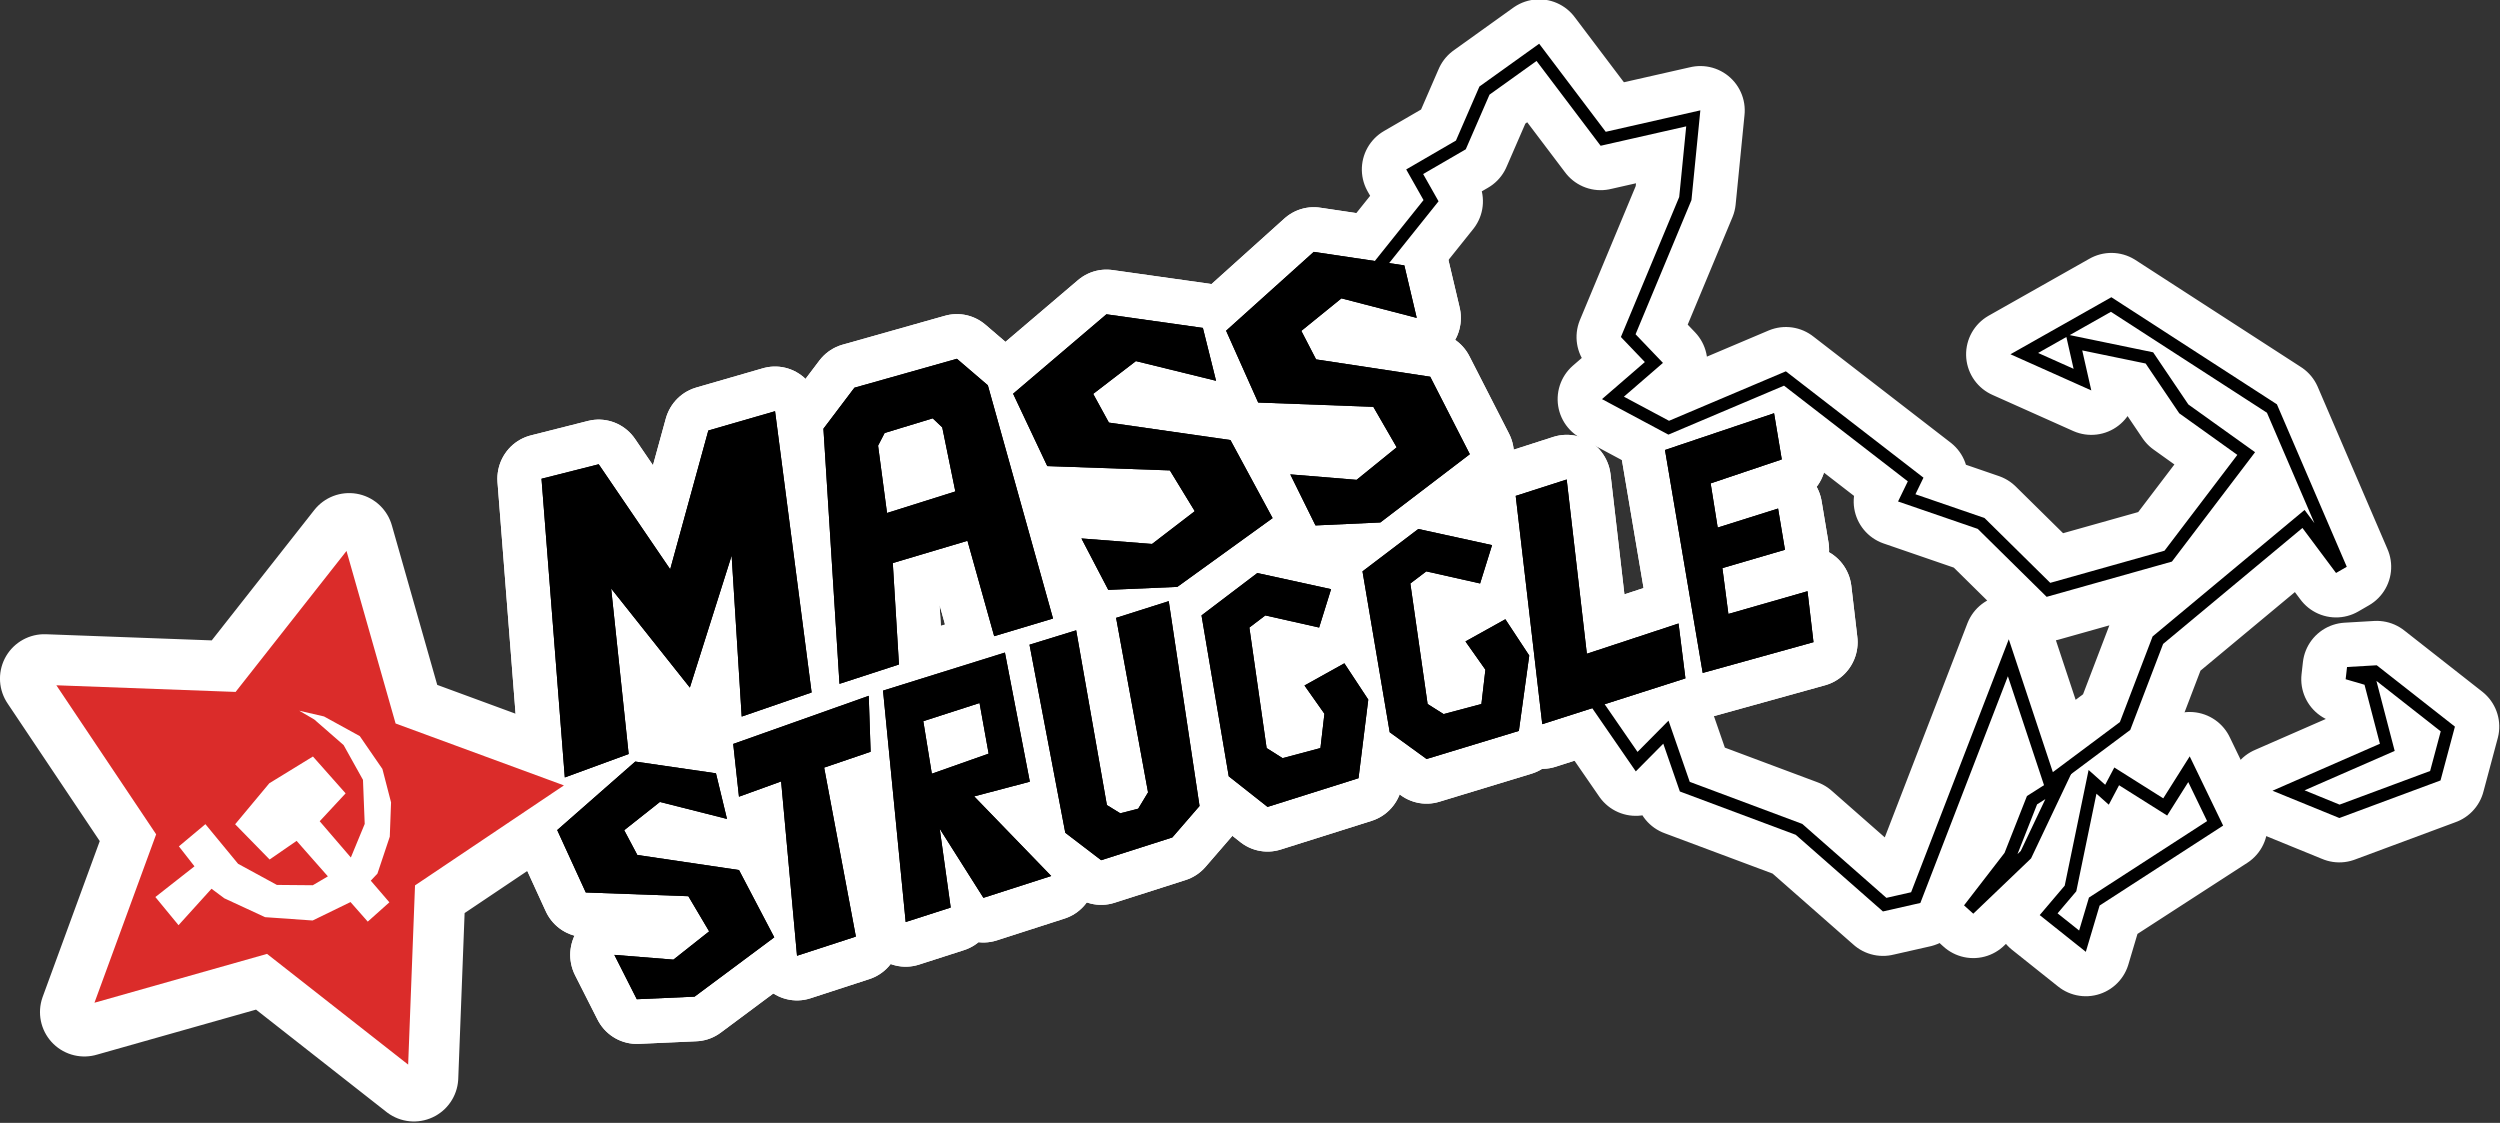 <svg xmlns="http://www.w3.org/2000/svg" xml:space="preserve" id="svg1" version="1.1" viewBox="0 0 211.147 94.837" height="94.837mm" width="211.147mm"><rect x="0" y="0" width="211.147" height="94.837" fill="#333333" stroke="none"/><defs id="defs1"></defs><g style="display:inline;fill:#ffffff;stroke:#ffffff;stroke-width:7.107;stroke-linejoin:round;stroke-dasharray:none;stroke-opacity:1" transform="matrix(1.055,0,0,1.055,-10.078,-147.02)" id="layer2"><g style="fill:#000000;stroke:#ffffff;stroke-width:7.159;stroke-linejoin:round;stroke-dasharray:none;stroke-opacity:1" transform="matrix(0.987,0,0,0.999,32.121,-1.042)" id="g1"><g style="stroke:#ffffff;stroke-width:7.159;stroke-linejoin:round;stroke-dasharray:none;stroke-opacity:1" id="g2"><path style="stroke:#ffffff;stroke-width:7.159;stroke-linejoin:round;stroke-dasharray:none;stroke-opacity:1" id="path15" d="m 22.946,202.837 -1.89,-23.934 4.639,-1.16 5.799,8.416 3.093,-11.122 5.412,-1.546 2.966,22.537 -5.672,1.933 -0.816,-12.898 -3.389,10.575 -6.383,-7.938 1.42,13.26 z"></path><path style="stroke:#ffffff;stroke-width:7.159;stroke-linejoin:round;stroke-dasharray:none;stroke-opacity:1" d="m 54.747,169.289 -8.311,2.319 -2.513,3.286 1.302,20.444 4.824,-1.552 -0.5,-8.129 6.056,-1.782 2.167,7.642 4.773,-1.414 -5.286,-18.688 z m -1.96,4.772 0.773,0.725 1.062,5.135 -5.541,1.725 -0.726,-5.397 0.532,-1.014 z" id="path16"></path><path id="path17" d="m 74.7,166.815 -7.824,-1.091 -7.568,6.365 2.771,5.799 9.944,0.346 2.019,3.268 -3.464,2.627 -5.728,-0.442 2.177,4.121 5.601,-0.241 7.727,-5.511 -3.42,-6.253 -9.858,-1.399 -1.275,-2.302 3.464,-2.627 6.503,1.578 z" style="stroke:#ffffff;stroke-width:7.159;stroke-linejoin:round;stroke-dasharray:none;stroke-opacity:1"></path><path id="path17-0" d="m 91.04,161.806 -7.348,-1.083 -7.108,6.317 2.602,5.756 9.339,0.344 1.896,3.244 -3.253,2.607 -5.379,-0.438 2.045,4.091 5.26,-0.239 7.257,-5.47 -3.212,-6.207 -9.258,-1.389 -1.197,-2.285 3.253,-2.607 6.108,1.566 z" style="stroke:#ffffff;stroke-width:7.159;stroke-linejoin:round;stroke-dasharray:none;stroke-opacity:1"></path></g><path id="path17-6" d="m 35.206,202.508 -6.545,-0.941 -6.331,5.489 2.318,5.001 8.318,0.299 1.688,2.818 -2.898,2.265 -4.791,-0.381 1.821,3.554 4.685,-0.208 6.464,-4.753 -2.861,-5.392 -8.246,-1.207 -1.066,-1.985 2.898,-2.265 5.44,1.361 z" style="stroke:#ffffff;stroke-width:7.159;stroke-linejoin:round;stroke-dasharray:none;stroke-opacity:1"></path><path style="stroke:#ffffff;stroke-width:7.159;stroke-linejoin:round;stroke-dasharray:none;stroke-opacity:1" id="path18" d="m 41.78,217.127 -1.289,-13.969 -3.419,1.223 -0.466,-4.227 10.991,-3.856 0.154,4.482 -3.77,1.27 2.573,13.54 z"></path><path style="stroke:#ffffff;stroke-width:7.159;stroke-linejoin:round;stroke-dasharray:none;stroke-opacity:1" d="m 58.644,192.832 -9.887,3.05 1.837,18.543 3.652,-1.161 -0.891,-6.313 3.545,5.534 5.497,-1.749 -6.248,-6.38 4.515,-1.177 z m -2.059,4.043 0.739,4.056 -4.608,1.608 -0.692,-4.21 z" id="path19"></path><path style="stroke:#ffffff;stroke-width:7.159;stroke-linejoin:round;stroke-dasharray:none;stroke-opacity:1" id="path20" d="m 60.637,192.201 2.903,15.072 2.91,2.197 5.771,-1.823 2.208,-2.521 -2.498,-16.414 -4.27,1.34 2.592,13.984 -0.799,1.308 -1.456,0.368 -1.084,-0.659 -2.491,-14.005 z"></path><path style="stroke:#ffffff;stroke-width:7.159;stroke-linejoin:round;stroke-dasharray:none;stroke-opacity:1" id="path21" d="m 85.098,187.752 -5.982,-1.293 -4.527,3.395 2.208,12.892 3.147,2.454 7.38,-2.301 0.791,-6.296 -1.94,-2.91 -3.234,1.778 1.617,2.264 -0.323,2.749 -3.072,0.808 -1.293,-0.808 -1.4,-9.658 1.293,-0.97 4.365,0.97 z"></path><path style="stroke:#ffffff;stroke-width:7.159;stroke-linejoin:round;stroke-dasharray:none;stroke-opacity:1" id="path21-8" d="m 98.155,184.222 -5.982,-1.293 -4.527,3.395 2.208,12.892 2.99,2.144 7.485,-2.25 0.843,-6.038 -1.94,-2.91 -3.234,1.778 1.617,2.264 -0.323,2.749 -3.072,0.808 -1.293,-0.808 -1.4,-9.658 1.293,-0.97 4.365,0.97 z"></path><path style="stroke:#ffffff;stroke-width:7.159;stroke-linejoin:round;stroke-dasharray:none;stroke-opacity:1" id="path22" d="m 100.073,180.277 2.154,18.293 11.613,-3.671 -0.559,-4.397 -7.437,2.425 -1.635,-13.964 z"></path><path id="path23" d="m 112.182,176.597 3.059,17.867 8.986,-2.466 -0.485,-4.082 -6.418,1.821 -0.486,-3.675 5.075,-1.468 -0.558,-3.304 -4.898,1.525 -0.572,-3.542 5.769,-1.92 -0.625,-3.7 z" style="stroke:#ffffff;stroke-width:7.159;stroke-linejoin:round;stroke-dasharray:none;stroke-opacity:1"></path></g><g style="fill:#db2c2a;stroke:#ffffff;stroke-width:7.326;stroke-linejoin:round;stroke-dasharray:none;stroke-opacity:1" transform="matrix(0.97,0,0,0.97,9.981,-48.314)" id="g73"><g style="stroke:#ffffff;stroke-width:7.326;stroke-linejoin:round;stroke-dasharray:none;stroke-opacity:1" id="path39"><path id="path91" d="m 28.156,238.945 -9.153,11.634 -14.793,-0.548 8.236,12.3 -5.092,13.9 14.244,-4.032 11.646,9.138 0.567,-14.792 12.289,-8.252 -13.893,-5.11 z m -3.904,13.184 2.048,0.474 2.951,1.622 1.868,2.713 0.714,2.756 -0.105,2.83 -1.019,3.05 -0.55,0.583 1.536,1.786 -1.785,1.594 -1.423,-1.615 -3.124,1.522 -3.928,-0.275 -3.367,-1.559 -1.053,-0.787 -2.722,3.008 -1.912,-2.324 3.228,-2.534 -1.287,-1.648 2.189,-1.832 2.695,3.27 3.204,1.745 2.965,0.026 1.244,-0.732 -2.581,-2.929 -2.227,1.537 -2.846,-2.909 2.82,-3.383 3.601,-2.209 2.697,3.042 -2.139,2.302 2.571,2.991 0.572,-1.385 0.572,-1.385 -0.143,-3.637 -1.599,-2.871 -2.423,-2.114 z" style="stroke:#ffffff;stroke-width:7.326;stroke-linejoin:round;stroke-dasharray:none;stroke-opacity:1"></path><path id="path92" d="m 28.375,237.832 -9.615,12.223 -15.541,-0.576 8.652,12.922 -5.35,14.602 14.963,-4.236 12.234,9.6 0.596,-15.539 12.91,-8.668 -14.594,-5.367 z m -0.439,2.225 3.848,13.52 13.189,4.852 -11.668,7.836 -0.537,14.045 -11.059,-8.676 -13.523,3.828 4.834,-13.199 -7.82,-11.678 14.047,0.52 z m -3.568,11.57 -0.375,0.947 1.199,0.697 2.318,2.021 1.496,2.686 0.133,3.402 -0.529,1.281 -0.252,0.609 -1.723,-2.006 2.145,-2.307 -3.295,-3.715 -4.041,2.479 -3.172,3.807 3.475,3.551 2.207,-1.523 1.867,2.117 -0.584,0.344 -2.693,-0.023 -3.004,-1.637 -2.961,-3.594 -2.969,2.486 1.277,1.635 -3.24,2.543 2.627,3.191 2.809,-3.102 0.721,0.537 3.502,1.621 4.16,0.293 2.895,-1.412 1.506,1.711 2.549,-2.277 -1.562,-1.818 0.311,-0.328 1.078,-3.227 0.111,-2.98 -0.756,-2.916 -1.99,-2.889 -3.119,-1.715 z m 2.922,2.105 1.607,0.885 1.746,2.537 0.674,2.596 -0.102,2.68 -0.959,2.873 -0.791,0.838 1.51,1.756 -1.021,0.91 -1.338,-1.52 -3.354,1.633 -3.697,-0.258 -3.232,-1.496 -1.385,-1.037 -2.637,2.914 -1.199,-1.457 3.219,-2.525 -1.297,-1.66 1.41,-1.18 2.428,2.947 3.406,1.854 3.236,0.027 1.904,-1.119 -3.297,-3.74 -2.246,1.549 -2.217,-2.266 2.469,-2.961 3.16,-1.938 2.1,2.367 -2.135,2.297 3.418,3.977 0.893,-2.16 0.615,-1.49 -0.152,-3.871 -1.703,-3.059 z" style="fill:#f1ece8;fill-opacity:0;stroke:#ffffff;stroke-width:7.326;stroke-linejoin:round;stroke-dasharray:none;stroke-opacity:1"></path></g></g><g style="fill:none;stroke:#ffffff;stroke-width:8.36;stroke-linecap:square;stroke-linejoin:round;stroke-dasharray:none;stroke-opacity:1" transform="matrix(0.829,-0.188,0.188,0.829,3.868,52.986)" id="g77"><path id="path74" d="m 124.506,136.643 -6.377,2.686 -3.283,4.477 -5.17,1.615 0.953,3.176 -6.969,5.555 -0.459,0.367 0.732,0.92 0.461,-0.367 7.588,-6.051 -0.846,-2.824 4.43,-1.385 3.318,-4.525 5.021,-2.113 4.121,9.123 h 8.264 l -2.113,6.344 -8.273,11.643 1.68,2.799 -4.709,2.512 5.359,4.646 11.639,-2.09 9.377,11.367 -1.316,1.645 6.752,4.18 4.912,7.676 12.238,-0.629 9.914,-8.316 -5.131,-5.773 -2.148,-5.523 -7.301,-3.32 4.268,-1.279 12.227,12.518 2.061,11.127 -0.629,-1.414 -16.592,8.451 -4.791,7.188 -7.199,3.199 -1.279,-13.121 -14.24,21.203 h -2.387 l -6.188,-8.545 -9.459,-6.209 -0.674,-6.062 -3.498,2.227 -2.736,-6.842 -0.219,-0.547 -1.092,0.438 0.217,0.545 3.264,8.158 3.104,-1.975 0.525,4.738 9.742,6.393 6.414,8.857 h 3.613 l 12.762,-19 1.119,11.479 9.002,-4 4.809,-7.215 15.211,-7.748 2.148,4.834 1.115,-0.346 -3.031,-16.377 -12.975,-13.283 -10.457,3.137 6.672,5.004 v -3.863 l 5.551,2.523 2.053,5.277 4.469,5.025 -8.686,7.285 -11.164,0.572 -4.688,-7.324 -5.85,-3.621 1.084,-1.355 -10.424,-12.635 -11.762,2.111 -3.643,-3.156 4.291,-2.287 -1.92,-3.201 7.928,-11.158 2.686,-8.059 h -9.135 z m 42.314,37.916 v 3.074 l -2.928,-2.195 z" style="fill:#000000;stroke:#ffffff;stroke-width:8.36;stroke-linejoin:round;stroke-dasharray:none;stroke-opacity:1"></path><path id="path75" d="m 158.707,214.086 -5.068,1.811 -3.244,4.756 -4.814,3.979 0.676,0.957 6.459,-3.875 z m -3.443,2.479 -3.34,4.252 -0.369,0.221 2.84,-4.162 z" style="fill:#000000;stroke:#ffffff;stroke-width:8.36;stroke-linejoin:round;stroke-dasharray:none;stroke-opacity:1"></path><path id="path76" d="m 159.842,214.791 -4.602,10.125 -2.912,2.182 3.471,4.338 2.229,-3.965 13.014,-4.771 -1.629,-7.055 -3.305,3.303 -3.852,-3.852 -1.197,1.398 z m 2.48,2.035 3.785,3.785 2.637,-2.635 0.916,3.977 -12.443,4.562 -1.588,2.824 -1.623,-2.029 2.18,-1.635 3.883,-8.545 0.906,1.268 z" style="fill:#000000;stroke:#ffffff;stroke-width:8.36;stroke-linejoin:round;stroke-dasharray:none;stroke-opacity:1"></path><path id="path77" d="m 185.721,210.715 -0.381,1.094 1.617,0.898 0.186,5.742 -10.844,2.076 5.57,3.898 10.074,-1.344 2.443,-4.643 -5.9,-7.262 z m 2.41,1.885 4.854,5.977 -1.799,3.42 -9.018,1.201 -2.916,-2.041 9.098,-1.742 z" style="fill:#000000;stroke:#ffffff;stroke-width:8.36;stroke-linejoin:round;stroke-dasharray:none;stroke-opacity:1"></path></g><g style="fill:#000000;stroke:#ffffff;stroke-width:7.159;stroke-linejoin:round;stroke-dasharray:none;stroke-opacity:1" transform="matrix(0.987,0,0,0.999,32.121,-1.042)" id="g12"><g style="stroke:#ffffff;stroke-width:7.159;stroke-linejoin:round;stroke-dasharray:none;stroke-opacity:1" id="g4"><path style="stroke:#ffffff;stroke-width:7.159;stroke-linejoin:round;stroke-dasharray:none;stroke-opacity:1" id="path1" d="m 22.946,202.837 -1.89,-23.934 4.639,-1.16 5.799,8.416 3.093,-11.122 5.412,-1.546 2.966,22.537 -5.672,1.933 -0.816,-12.898 -3.389,10.575 -6.383,-7.938 1.42,13.26 z"></path><path style="stroke:#ffffff;stroke-width:7.159;stroke-linejoin:round;stroke-dasharray:none;stroke-opacity:1" d="m 54.747,169.289 -8.311,2.319 -2.513,3.286 1.302,20.444 4.824,-1.552 -0.5,-8.129 6.056,-1.782 2.167,7.642 4.773,-1.414 -5.286,-18.688 z m -1.96,4.772 0.773,0.725 1.062,5.135 -5.541,1.725 -0.726,-5.397 0.532,-1.014 z" id="path2"></path><path id="path3" d="m 74.7,166.815 -7.824,-1.091 -7.568,6.365 2.771,5.799 9.944,0.346 2.019,3.268 -3.464,2.627 -5.728,-0.442 2.177,4.121 5.601,-0.241 7.727,-5.511 -3.42,-6.253 -9.858,-1.399 -1.275,-2.302 3.464,-2.627 6.503,1.578 z" style="stroke:#ffffff;stroke-width:7.159;stroke-linejoin:round;stroke-dasharray:none;stroke-opacity:1"></path><path id="path4" d="m 91.04,161.806 -7.348,-1.083 -7.108,6.317 2.602,5.756 9.339,0.344 1.896,3.244 -3.253,2.607 -5.379,-0.438 2.045,4.091 5.26,-0.239 7.257,-5.47 -3.212,-6.207 -9.258,-1.389 -1.197,-2.285 3.253,-2.607 6.108,1.566 z" style="stroke:#ffffff;stroke-width:7.159;stroke-linejoin:round;stroke-dasharray:none;stroke-opacity:1"></path></g><path id="path5" d="m 35.206,202.508 -6.545,-0.941 -6.331,5.489 2.318,5.001 8.318,0.299 1.688,2.818 -2.898,2.265 -4.791,-0.381 1.821,3.554 4.685,-0.208 6.464,-4.753 -2.861,-5.392 -8.246,-1.207 -1.066,-1.985 2.898,-2.265 5.44,1.361 z" style="stroke:#ffffff;stroke-width:7.159;stroke-linejoin:round;stroke-dasharray:none;stroke-opacity:1"></path><path style="stroke:#ffffff;stroke-width:7.159;stroke-linejoin:round;stroke-dasharray:none;stroke-opacity:1" id="path6" d="m 41.78,217.127 -1.289,-13.969 -3.419,1.223 -0.466,-4.227 10.991,-3.856 0.154,4.482 -3.77,1.27 2.573,13.54 z"></path><path style="stroke:#ffffff;stroke-width:7.159;stroke-linejoin:round;stroke-dasharray:none;stroke-opacity:1" d="m 58.644,192.832 -9.887,3.05 1.837,18.543 3.652,-1.161 -0.891,-6.313 3.545,5.534 5.497,-1.749 -6.248,-6.38 4.515,-1.177 z m -2.059,4.043 0.739,4.056 -4.608,1.608 -0.692,-4.21 z" id="path7"></path><path style="stroke:#ffffff;stroke-width:7.159;stroke-linejoin:round;stroke-dasharray:none;stroke-opacity:1" id="path8" d="m 60.637,192.201 2.903,15.072 2.91,2.197 5.771,-1.823 2.208,-2.521 -2.498,-16.414 -4.27,1.34 2.592,13.984 -0.799,1.308 -1.456,0.368 -1.084,-0.659 -2.491,-14.005 z"></path><path style="stroke:#ffffff;stroke-width:7.159;stroke-linejoin:round;stroke-dasharray:none;stroke-opacity:1" id="path9" d="m 85.098,187.752 -5.982,-1.293 -4.527,3.395 2.208,12.892 3.147,2.454 7.38,-2.301 0.791,-6.296 -1.94,-2.91 -3.234,1.778 1.617,2.264 -0.323,2.749 -3.072,0.808 -1.293,-0.808 -1.4,-9.658 1.293,-0.97 4.365,0.97 z"></path><path style="stroke:#ffffff;stroke-width:7.159;stroke-linejoin:round;stroke-dasharray:none;stroke-opacity:1" id="path10" d="m 98.155,184.222 -5.982,-1.293 -4.527,3.395 2.208,12.892 2.99,2.144 7.485,-2.25 0.843,-6.038 -1.94,-2.91 -3.234,1.778 1.617,2.264 -0.323,2.749 -3.072,0.808 -1.293,-0.808 -1.4,-9.658 1.293,-0.97 4.365,0.97 z"></path><path style="stroke:#ffffff;stroke-width:7.159;stroke-linejoin:round;stroke-dasharray:none;stroke-opacity:1" id="path11" d="m 100.073,180.277 2.154,18.293 11.613,-3.671 -0.559,-4.397 -7.437,2.425 -1.635,-13.964 z"></path><path id="path12" d="m 112.182,176.597 3.059,17.867 8.986,-2.466 -0.485,-4.082 -6.418,1.821 -0.486,-3.675 5.075,-1.468 -0.558,-3.304 -4.898,1.525 -0.572,-3.542 5.769,-1.92 -0.625,-3.7 z" style="stroke:#ffffff;stroke-width:7.159;stroke-linejoin:round;stroke-dasharray:none;stroke-opacity:1"></path></g></g><g style="display:inline;fill:#ffffff;fill-opacity:1;stroke:#000000;stroke-width:1;stroke-dasharray:none;stroke-opacity:1" transform="matrix(1.055,0,0,1.055,-10.078,-147.02)" id="g90"><g style="display:inline;fill:#000000;fill-opacity:1;stroke:#ffffff;stroke-width:2e-08;stroke-dasharray:none;stroke-opacity:1" transform="matrix(0.987,0,0,0.999,32.121,-1.042)" id="g68"><g id="g60"><path style="fill:#000000;fill-opacity:1;stroke:#ffffff;stroke-width:2e-08;stroke-dasharray:none;stroke-opacity:1" id="path57" d="m 22.946,202.837 -1.89,-23.934 4.639,-1.16 5.799,8.416 3.093,-11.122 5.412,-1.546 2.966,22.537 -5.672,1.933 -0.816,-12.898 -3.389,10.575 -6.383,-7.938 1.42,13.26 z"></path><path style="fill:#000000;fill-opacity:1;stroke:#ffffff;stroke-width:2e-08;stroke-dasharray:none;stroke-opacity:1" d="m 54.747,169.289 -8.311,2.319 -2.513,3.286 1.302,20.444 4.824,-1.552 -0.5,-8.129 6.056,-1.782 2.167,7.642 4.773,-1.414 -5.286,-18.688 z m -1.96,4.772 0.773,0.725 1.062,5.135 -5.541,1.725 -0.726,-5.397 0.532,-1.014 z" id="path58"></path><path id="path59" d="m 74.7,166.815 -7.824,-1.091 -7.568,6.365 2.771,5.799 9.944,0.346 2.019,3.268 -3.464,2.627 -5.728,-0.442 2.177,4.121 5.601,-0.241 7.727,-5.511 -3.42,-6.253 -9.858,-1.399 -1.275,-2.302 3.464,-2.627 6.503,1.578 z" style="fill:#000000;fill-opacity:1;stroke:#ffffff;stroke-width:1.93437e-08;stroke-dasharray:none;stroke-opacity:1"></path><path id="path60" d="m 91.04,161.806 -7.348,-1.083 -7.108,6.317 2.602,5.756 9.339,0.344 1.896,3.244 -3.253,2.607 -5.379,-0.438 2.045,4.091 5.26,-0.239 7.257,-5.47 -3.212,-6.207 -9.258,-1.389 -1.197,-2.285 3.253,-2.607 6.108,1.566 z" style="display:inline;fill:#000000;fill-opacity:1;stroke:#ffffff;stroke-width:1.86764e-08;stroke-dasharray:none;stroke-opacity:1"></path></g><path id="path61" d="m 35.206,202.508 -6.545,-0.941 -6.331,5.489 2.318,5.001 8.318,0.299 1.688,2.818 -2.898,2.265 -4.791,-0.381 1.821,3.554 4.685,-0.208 6.464,-4.753 -2.861,-5.392 -8.246,-1.207 -1.066,-1.985 2.898,-2.265 5.44,1.361 z" style="fill:#000000;fill-opacity:1;stroke:#ffffff;stroke-width:1.96409e-08;stroke-dasharray:none;stroke-opacity:1"></path><path style="fill:#000000;fill-opacity:1;stroke:#ffffff;stroke-width:2e-08;stroke-dasharray:none;stroke-opacity:1" id="path62" d="m 41.78,217.127 -1.289,-13.969 -3.419,1.223 -0.466,-4.227 10.991,-3.856 0.154,4.482 -3.77,1.27 2.573,13.54 z"></path><path style="fill:#000000;fill-opacity:1;stroke:#ffffff;stroke-width:2e-08;stroke-dasharray:none;stroke-opacity:1" d="m 58.644,192.832 -9.887,3.05 1.837,18.543 3.652,-1.161 -0.891,-6.313 3.545,5.534 5.497,-1.749 -6.248,-6.38 4.515,-1.177 z m -2.059,4.043 0.739,4.056 -4.608,1.608 -0.692,-4.21 z" id="path63"></path><path style="fill:#000000;fill-opacity:1;stroke:#ffffff;stroke-width:2e-08;stroke-dasharray:none;stroke-opacity:1" id="path64" d="m 60.637,192.201 2.903,15.072 2.91,2.197 5.771,-1.823 2.208,-2.521 -2.498,-16.414 -4.27,1.34 2.592,13.984 -0.799,1.308 -1.456,0.368 -1.084,-0.659 -2.491,-14.005 z"></path><path style="fill:#000000;fill-opacity:1;stroke:#ffffff;stroke-width:2e-08;stroke-dasharray:none;stroke-opacity:1" id="path65" d="m 85.098,187.752 -5.982,-1.293 -4.527,3.395 2.208,12.892 3.147,2.454 7.38,-2.301 0.791,-6.296 -1.94,-2.91 -3.234,1.778 1.617,2.264 -0.323,2.749 -3.072,0.808 -1.293,-0.808 -1.4,-9.658 1.293,-0.97 4.365,0.97 z"></path><path style="fill:#000000;fill-opacity:1;stroke:#ffffff;stroke-width:2e-08;stroke-dasharray:none;stroke-opacity:1" id="path66" d="m 98.155,184.222 -5.982,-1.293 -4.527,3.395 2.208,12.892 2.99,2.144 7.485,-2.25 0.843,-6.038 -1.94,-2.91 -3.234,1.778 1.617,2.264 -0.323,2.749 -3.072,0.808 -1.293,-0.808 -1.4,-9.658 1.293,-0.97 4.365,0.97 z"></path><path style="fill:#000000;fill-opacity:1;stroke:#ffffff;stroke-width:2e-08;stroke-dasharray:none;stroke-opacity:1" id="path67" d="m 100.073,180.277 2.154,18.293 11.613,-3.671 -0.559,-4.397 -7.437,2.425 -1.635,-13.964 z"></path><path id="path68" d="m 112.182,176.597 3.059,17.867 8.986,-2.466 -0.485,-4.082 -6.418,1.821 -0.486,-3.675 5.075,-1.468 -0.558,-3.304 -4.898,1.525 -0.572,-3.542 5.769,-1.92 -0.625,-3.7 z" style="fill:#000000;fill-opacity:1;stroke:#ffffff;stroke-width:1.73256e-08;stroke-dasharray:none;stroke-opacity:1"></path></g><g style="fill:#db2c2a;fill-opacity:1;stroke:#f1ece8;stroke-width:1.03;stroke-dasharray:none;stroke-opacity:0" transform="matrix(0.97,0,0,0.97,9.981,-48.314)" id="g69"><path d="m 28.156,238.945 -9.153,11.634 -14.793,-0.548 8.236,12.3 -5.092,13.9 14.244,-4.032 11.646,9.138 0.567,-14.792 12.289,-8.252 -13.893,-5.11 z m -3.904,13.184 2.048,0.474 2.951,1.622 1.868,2.713 0.714,2.756 -0.105,2.83 -1.019,3.05 -0.55,0.583 1.536,1.786 -1.785,1.594 -1.423,-1.615 -3.124,1.522 -3.928,-0.275 -3.367,-1.559 -1.053,-0.787 -2.722,3.008 -1.912,-2.324 3.228,-2.534 -1.287,-1.648 2.189,-1.832 2.695,3.27 3.204,1.745 2.965,0.026 1.244,-0.732 -2.581,-2.929 -2.227,1.537 -2.846,-2.909 2.82,-3.383 3.601,-2.209 2.697,3.042 -2.139,2.302 2.571,2.991 0.572,-1.385 0.572,-1.385 -0.143,-3.637 -1.599,-2.871 -2.423,-2.114 z" style="fill:#db2c2a;fill-opacity:1;stroke:#f1ece8;stroke-width:1.03;stroke-dasharray:none;stroke-opacity:0" id="path69"></path></g><g style="mix-blend-mode:normal;fill:none;fill-opacity:1;stroke:#000000;stroke-width:1.176;stroke-linecap:square;stroke-linejoin:miter;stroke-miterlimit:4;stroke-dasharray:none;stroke-dashoffset:0;stroke-opacity:1;paint-order:normal" transform="matrix(0.829,-0.188,0.188,0.829,3.868,52.986)" id="g74"><path id="path70" d="m 104.027,154.61 7.278,-5.803 -0.9,-3 4.8,-1.5 3.3,-4.5 5.7,-2.4 4.2,9.3 h 8.7 l -2.4,7.2 -8.1,11.401 1.8,3 -4.5,2.4 4.5,3.9 11.701,-2.1 9.9,12.001 -1.2,1.5 6.3,3.9 4.8,7.5 11.701,-0.6 9.3,-7.8 -4.8,-5.4 -2.1,-5.4 -6.6,-3 v 3.6 l -4.8,-3.6 9,-2.7 12.601,12.901 3,16.201 -2.4,-5.4 -15.901,8.1 -4.8,7.2 -8.1,3.6 -1.2,-12.301 -13.501,20.101 h -3 l -6.3,-8.7 -9.6,-6.3 -0.6,-5.4 -3.3,2.1 -3,-7.5" style="fill:none;fill-opacity:1;stroke:#000000;stroke-width:1.176;stroke-linecap:square;stroke-linejoin:miter;stroke-miterlimit:4;stroke-dasharray:none;stroke-dashoffset:0;stroke-opacity:1;paint-order:normal"></path><path id="path71" d="m 154.016,216.386 -3.182,4.667 -4.879,4.031 6.364,-3.819 4.667,-5.94 z" style="fill:none;fill-opacity:1;stroke:#000000;stroke-width:1.176;stroke-linecap:square;stroke-linejoin:miter;stroke-miterlimit:4;stroke-dasharray:none;stroke-dashoffset:0;stroke-opacity:1;paint-order:normal"></path><path id="path72" d="m 153.167,227.205 2.546,3.182 1.909,-3.394 12.729,-4.667 -1.273,-5.516 -2.97,2.97 -3.819,-3.819 -1.273,1.485 -1.061,-1.485 -4.243,9.334 z" style="fill:none;fill-opacity:1;stroke:#000000;stroke-width:1.176;stroke-linecap:square;stroke-linejoin:miter;stroke-miterlimit:4;stroke-dasharray:none;stroke-dashoffset:0;stroke-opacity:1;paint-order:normal"></path><path id="path73" d="m 177.776,220.841 9.971,-1.909 -0.212,-6.576 -1.909,-1.061 2.546,0.424 5.516,6.789 -2.121,4.031 -9.546,1.273 z" style="fill:none;fill-opacity:1;stroke:#000000;stroke-width:1.176;stroke-linecap:square;stroke-linejoin:miter;stroke-miterlimit:4;stroke-dasharray:none;stroke-dashoffset:0;stroke-opacity:1;paint-order:normal"></path></g><g style="display:inline;fill:#000000;fill-opacity:1;stroke:#ffffff;stroke-width:2e-08;stroke-dasharray:none;stroke-opacity:1" transform="matrix(0.987,0,0,0.999,32.121,-1.042)" id="g89"><g id="g81"><path style="fill:#000000;fill-opacity:1;stroke:#ffffff;stroke-width:2e-08;stroke-dasharray:none;stroke-opacity:1" id="path78" d="m 22.946,202.837 -1.89,-23.934 4.639,-1.16 5.799,8.416 3.093,-11.122 5.412,-1.546 2.966,22.537 -5.672,1.933 -0.816,-12.898 -3.389,10.575 -6.383,-7.938 1.42,13.26 z"></path><path style="fill:#000000;fill-opacity:1;stroke:#ffffff;stroke-width:2e-08;stroke-dasharray:none;stroke-opacity:1" d="m 54.747,169.289 -8.311,2.319 -2.513,3.286 1.302,20.444 4.824,-1.552 -0.5,-8.129 6.056,-1.782 2.167,7.642 4.773,-1.414 -5.286,-18.688 z m -1.96,4.772 0.773,0.725 1.062,5.135 -5.541,1.725 -0.726,-5.397 0.532,-1.014 z" id="path79"></path><path id="path80" d="m 74.7,166.815 -7.824,-1.091 -7.568,6.365 2.771,5.799 9.944,0.346 2.019,3.268 -3.464,2.627 -5.728,-0.442 2.177,4.121 5.601,-0.241 7.727,-5.511 -3.42,-6.253 -9.858,-1.399 -1.275,-2.302 3.464,-2.627 6.503,1.578 z" style="fill:#000000;fill-opacity:1;stroke:#ffffff;stroke-width:1.93437e-08;stroke-dasharray:none;stroke-opacity:1"></path><path id="path81" d="m 91.04,161.806 -7.348,-1.083 -7.108,6.317 2.602,5.756 9.339,0.344 1.896,3.244 -3.253,2.607 -5.379,-0.438 2.045,4.091 5.26,-0.239 7.257,-5.47 -3.212,-6.207 -9.258,-1.389 -1.197,-2.285 3.253,-2.607 6.108,1.566 z" style="display:inline;fill:#000000;fill-opacity:1;stroke:#ffffff;stroke-width:1.86764e-08;stroke-dasharray:none;stroke-opacity:1"></path></g><path id="path82" d="m 35.206,202.508 -6.545,-0.941 -6.331,5.489 2.318,5.001 8.318,0.299 1.688,2.818 -2.898,2.265 -4.791,-0.381 1.821,3.554 4.685,-0.208 6.464,-4.753 -2.861,-5.392 -8.246,-1.207 -1.066,-1.985 2.898,-2.265 5.44,1.361 z" style="fill:#000000;fill-opacity:1;stroke:#ffffff;stroke-width:1.96409e-08;stroke-dasharray:none;stroke-opacity:1"></path><path style="fill:#000000;fill-opacity:1;stroke:#ffffff;stroke-width:2e-08;stroke-dasharray:none;stroke-opacity:1" id="path83" d="m 41.78,217.127 -1.289,-13.969 -3.419,1.223 -0.466,-4.227 10.991,-3.856 0.154,4.482 -3.77,1.27 2.573,13.54 z"></path><path style="fill:#000000;fill-opacity:1;stroke:#ffffff;stroke-width:2e-08;stroke-dasharray:none;stroke-opacity:1" d="m 58.644,192.832 -9.887,3.05 1.837,18.543 3.652,-1.161 -0.891,-6.313 3.545,5.534 5.497,-1.749 -6.248,-6.38 4.515,-1.177 z m -2.059,4.043 0.739,4.056 -4.608,1.608 -0.692,-4.21 z" id="path84"></path><path style="fill:#000000;fill-opacity:1;stroke:#ffffff;stroke-width:2e-08;stroke-dasharray:none;stroke-opacity:1" id="path85" d="m 60.637,192.201 2.903,15.072 2.91,2.197 5.771,-1.823 2.208,-2.521 -2.498,-16.414 -4.27,1.34 2.592,13.984 -0.799,1.308 -1.456,0.368 -1.084,-0.659 -2.491,-14.005 z"></path><path style="fill:#000000;fill-opacity:1;stroke:#ffffff;stroke-width:2e-08;stroke-dasharray:none;stroke-opacity:1" id="path86" d="m 85.098,187.752 -5.982,-1.293 -4.527,3.395 2.208,12.892 3.147,2.454 7.38,-2.301 0.791,-6.296 -1.94,-2.91 -3.234,1.778 1.617,2.264 -0.323,2.749 -3.072,0.808 -1.293,-0.808 -1.4,-9.658 1.293,-0.97 4.365,0.97 z"></path><path style="fill:#000000;fill-opacity:1;stroke:#ffffff;stroke-width:2e-08;stroke-dasharray:none;stroke-opacity:1" id="path87" d="m 98.155,184.222 -5.982,-1.293 -4.527,3.395 2.208,12.892 2.99,2.144 7.485,-2.25 0.843,-6.038 -1.94,-2.91 -3.234,1.778 1.617,2.264 -0.323,2.749 -3.072,0.808 -1.293,-0.808 -1.4,-9.658 1.293,-0.97 4.365,0.97 z"></path><path style="fill:#000000;fill-opacity:1;stroke:#ffffff;stroke-width:2e-08;stroke-dasharray:none;stroke-opacity:1" id="path88" d="m 100.073,180.277 2.154,18.293 11.613,-3.671 -0.559,-4.397 -7.437,2.425 -1.635,-13.964 z"></path><path id="path89" d="m 112.182,176.597 3.059,17.867 8.986,-2.466 -0.485,-4.082 -6.418,1.821 -0.486,-3.675 5.075,-1.468 -0.558,-3.304 -4.898,1.525 -0.572,-3.542 5.769,-1.92 -0.625,-3.7 z" style="fill:#000000;fill-opacity:1;stroke:#ffffff;stroke-width:1.73256e-08;stroke-dasharray:none;stroke-opacity:1"></path></g></g></svg>
